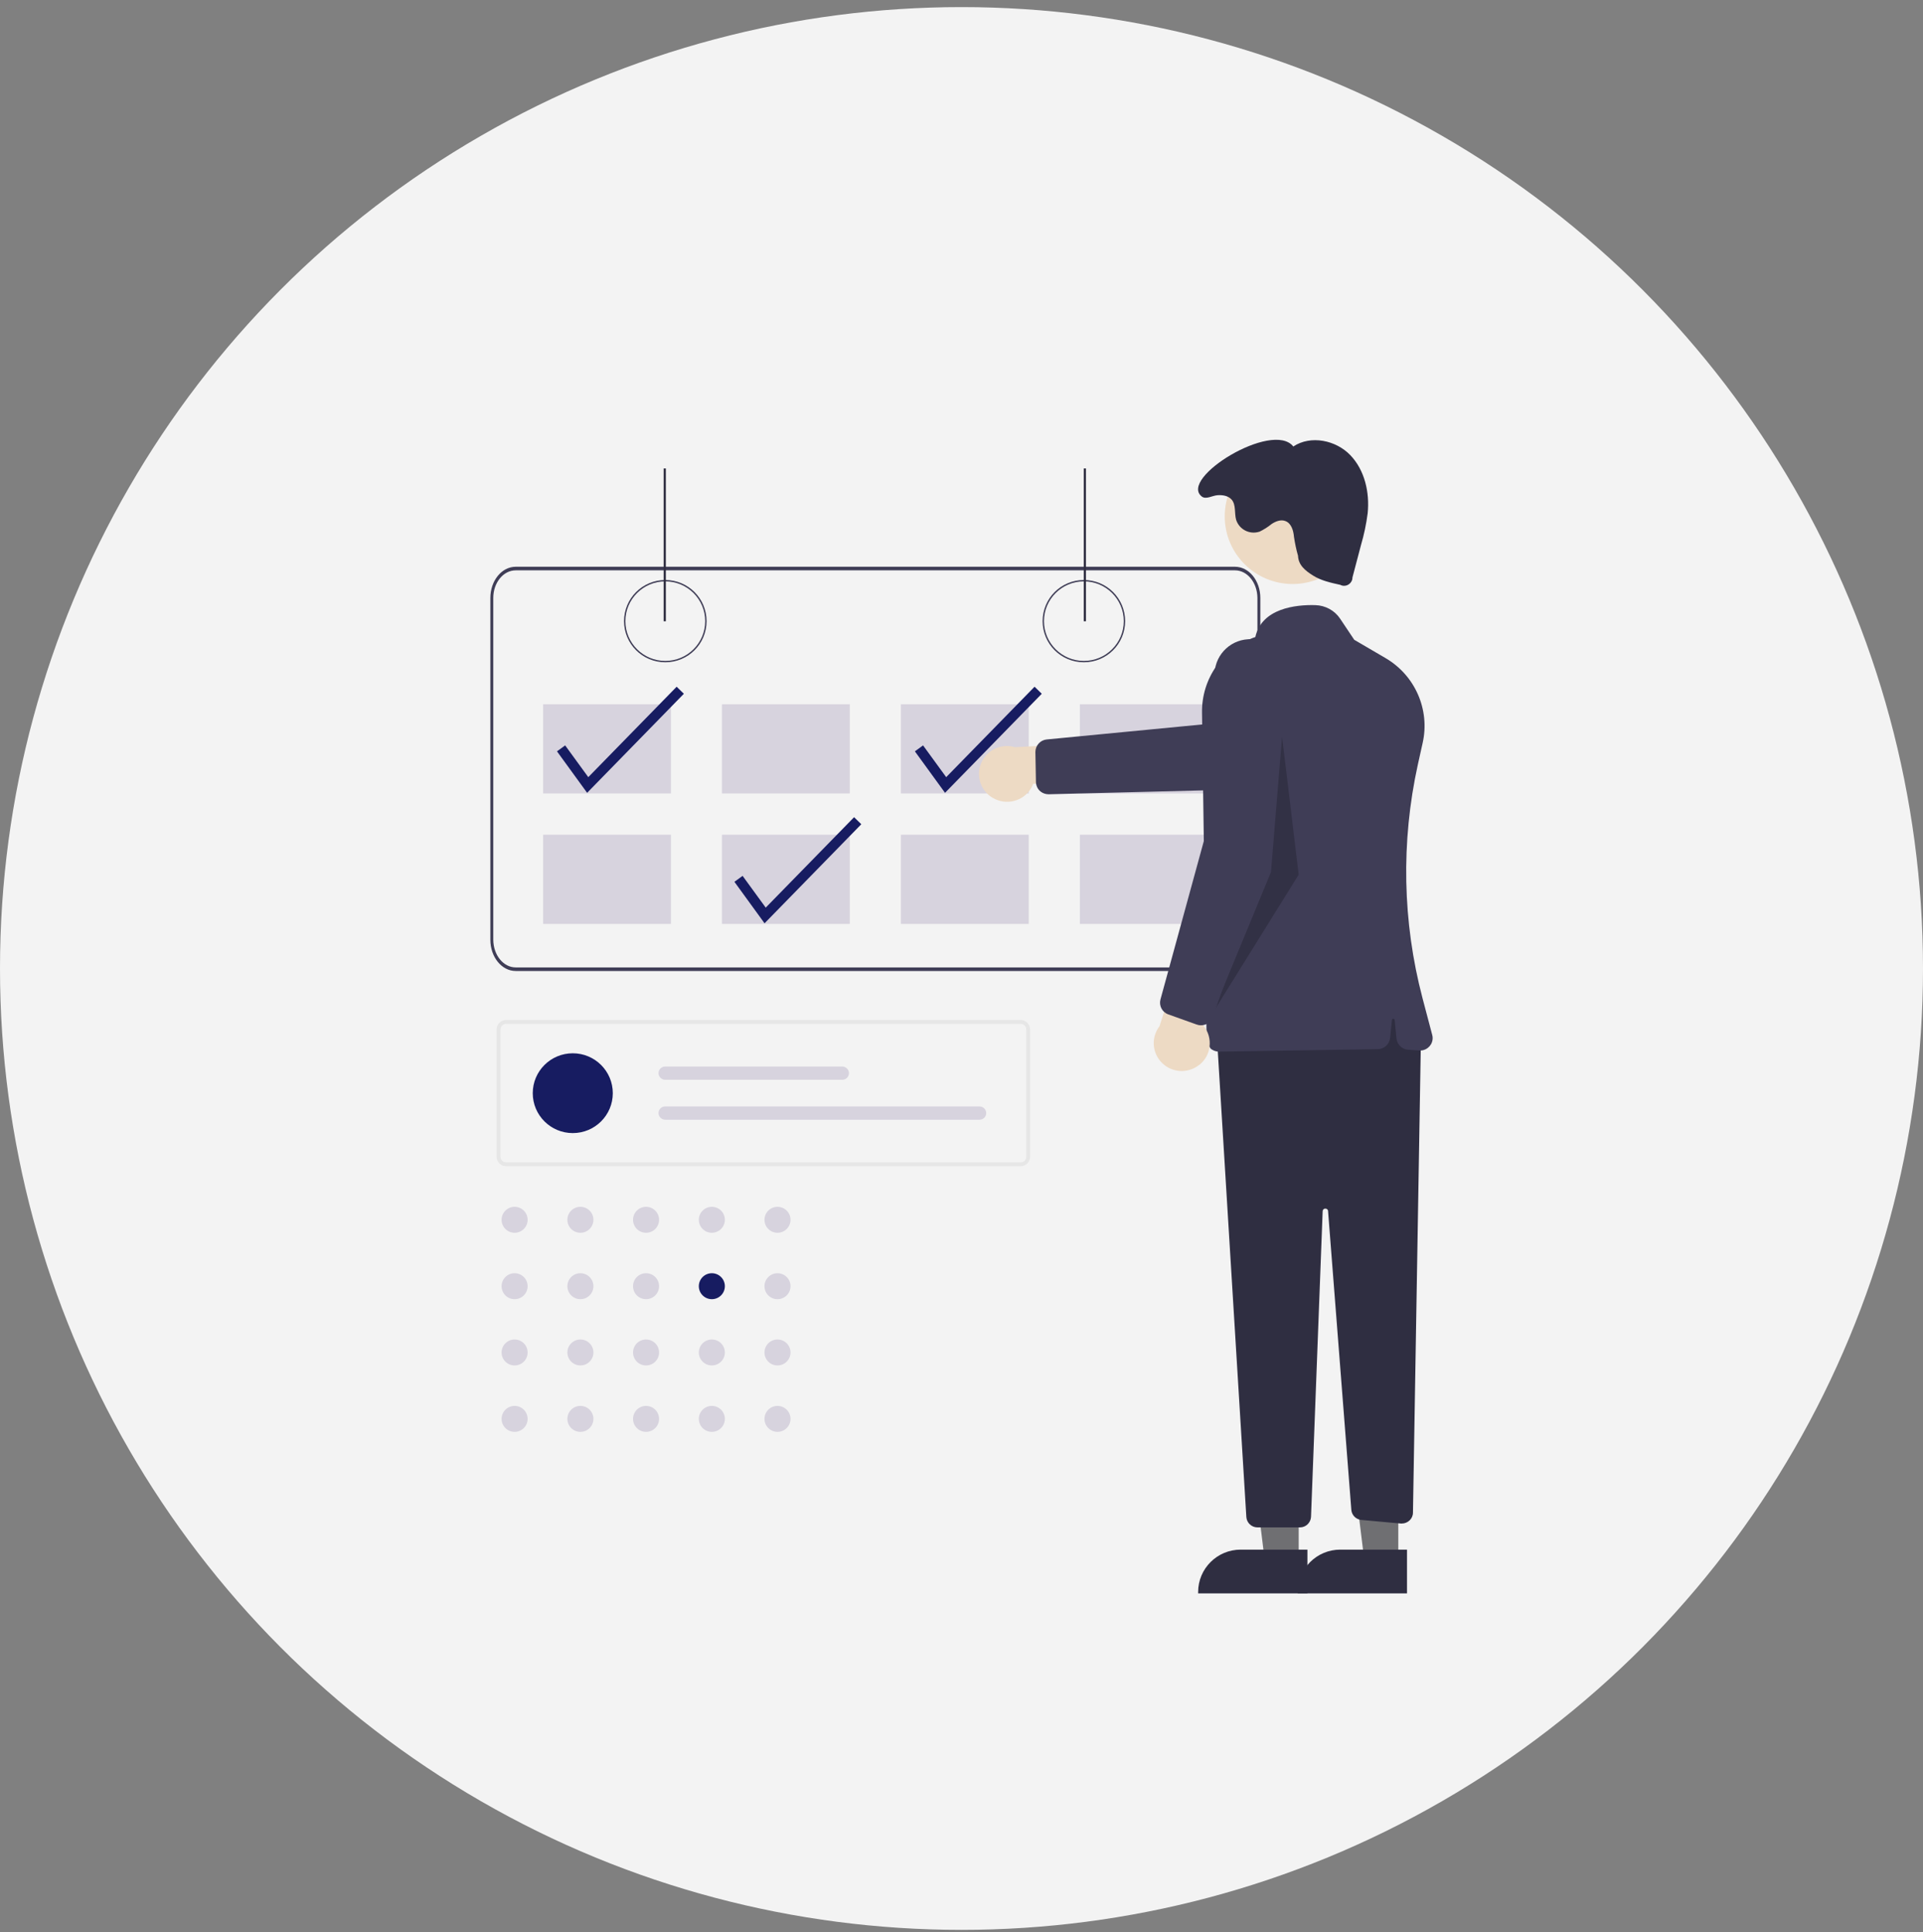 <svg width="200" height="201" viewBox="0 0 200 201" fill="none" xmlns="http://www.w3.org/2000/svg">
<rect x="0" y="0" width="200" height="201" fill="#808080" stroke="none"/>
<circle cx="100" cy="100.739" r="100" fill="#F3F3F3"/>
<g clip-path="url(#clip0_1667_23328)">
<path d="M53.521 128.229C54.269 128.229 54.875 127.624 54.875 126.879C54.875 126.133 54.269 125.529 53.521 125.529C52.773 125.529 52.167 126.133 52.167 126.879C52.167 127.624 52.773 128.229 53.521 128.229Z" fill="#D7D3DE"/>
<path d="M60.364 128.229C61.112 128.229 61.718 127.624 61.718 126.879C61.718 126.133 61.112 125.529 60.364 125.529C59.616 125.529 59.01 126.133 59.01 126.879C59.01 127.624 59.616 128.229 60.364 128.229Z" fill="#D7D3DE"/>
<path d="M67.192 128.229C67.94 128.229 68.546 127.624 68.546 126.879C68.546 126.133 67.94 125.529 67.192 125.529C66.444 125.529 65.838 126.133 65.838 126.879C65.838 127.624 66.444 128.229 67.192 128.229Z" fill="#D7D3DE"/>
<path d="M74.035 128.229C74.783 128.229 75.389 127.624 75.389 126.879C75.389 126.133 74.783 125.529 74.035 125.529C73.287 125.529 72.681 126.133 72.681 126.879C72.681 127.624 73.287 128.229 74.035 128.229Z" fill="#D7D3DE"/>
<path d="M80.863 128.229C81.611 128.229 82.217 127.624 82.217 126.879C82.217 126.133 81.611 125.529 80.863 125.529C80.115 125.529 79.509 126.133 79.509 126.879C79.509 127.624 80.115 128.229 80.863 128.229Z" fill="#D7D3DE"/>
<path d="M53.521 135.136C54.269 135.136 54.875 134.532 54.875 133.786C54.875 133.041 54.269 132.436 53.521 132.436C52.773 132.436 52.167 133.041 52.167 133.786C52.167 134.532 52.773 135.136 53.521 135.136Z" fill="#D7D3DE"/>
<path d="M60.364 135.136C61.112 135.136 61.718 134.532 61.718 133.786C61.718 133.041 61.112 132.436 60.364 132.436C59.616 132.436 59.01 133.041 59.01 133.786C59.01 134.532 59.616 135.136 60.364 135.136Z" fill="#D7D3DE"/>
<path d="M67.192 135.136C67.94 135.136 68.546 134.532 68.546 133.786C68.546 133.041 67.94 132.436 67.192 132.436C66.444 132.436 65.838 133.041 65.838 133.786C65.838 134.532 66.444 135.136 67.192 135.136Z" fill="#D7D3DE"/>
<path d="M74.035 135.136C74.783 135.136 75.389 134.532 75.389 133.786C75.389 133.041 74.783 132.436 74.035 132.436C73.287 132.436 72.681 133.041 72.681 133.786C72.681 134.532 73.287 135.136 74.035 135.136Z" fill="#171C61"/>
<path d="M80.863 135.136C81.611 135.136 82.217 134.532 82.217 133.786C82.217 133.041 81.611 132.436 80.863 132.436C80.115 132.436 79.509 133.041 79.509 133.786C79.509 134.532 80.115 135.136 80.863 135.136Z" fill="#D7D3DE"/>
<path d="M58.52 115.031C59.268 115.031 59.874 114.427 59.874 113.681C59.874 112.935 59.268 112.331 58.52 112.331C57.772 112.331 57.166 112.935 57.166 113.681C57.166 114.427 57.772 115.031 58.52 115.031Z" fill="#E6E6E6"/>
<path d="M53.521 142.029C54.269 142.029 54.875 141.425 54.875 140.68C54.875 139.934 54.269 139.33 53.521 139.33C52.773 139.33 52.167 139.934 52.167 140.68C52.167 141.425 52.773 142.029 53.521 142.029Z" fill="#D7D3DE"/>
<path d="M60.364 142.029C61.112 142.029 61.718 141.425 61.718 140.68C61.718 139.934 61.112 139.33 60.364 139.33C59.616 139.33 59.01 139.934 59.01 140.68C59.01 141.425 59.616 142.029 60.364 142.029Z" fill="#D7D3DE"/>
<path d="M67.192 142.029C67.94 142.029 68.546 141.425 68.546 140.68C68.546 139.934 67.94 139.33 67.192 139.33C66.444 139.33 65.838 139.934 65.838 140.68C65.838 141.425 66.444 142.029 67.192 142.029Z" fill="#D7D3DE"/>
<path d="M74.035 142.029C74.783 142.029 75.389 141.425 75.389 140.68C75.389 139.934 74.783 139.33 74.035 139.33C73.287 139.33 72.681 139.934 72.681 140.68C72.681 141.425 73.287 142.029 74.035 142.029Z" fill="#D7D3DE"/>
<path d="M80.863 142.029C81.611 142.029 82.217 141.425 82.217 140.68C82.217 139.934 81.611 139.33 80.863 139.33C80.115 139.33 79.509 139.934 79.509 140.68C79.509 141.425 80.115 142.029 80.863 142.029Z" fill="#D7D3DE"/>
<path d="M53.521 148.937C54.269 148.937 54.875 148.333 54.875 147.587C54.875 146.842 54.269 146.237 53.521 146.237C52.773 146.237 52.167 146.842 52.167 147.587C52.167 148.333 52.773 148.937 53.521 148.937Z" fill="#D7D3DE"/>
<path d="M60.364 148.937C61.112 148.937 61.718 148.333 61.718 147.587C61.718 146.842 61.112 146.237 60.364 146.237C59.616 146.237 59.01 146.842 59.01 147.587C59.01 148.333 59.616 148.937 60.364 148.937Z" fill="#D7D3DE"/>
<path d="M67.192 148.937C67.94 148.937 68.546 148.333 68.546 147.587C68.546 146.842 67.94 146.237 67.192 146.237C66.444 146.237 65.838 146.842 65.838 147.587C65.838 148.333 66.444 148.937 67.192 148.937Z" fill="#D7D3DE"/>
<path d="M74.035 148.937C74.783 148.937 75.389 148.333 75.389 147.587C75.389 146.842 74.783 146.237 74.035 146.237C73.287 146.237 72.681 146.842 72.681 147.587C72.681 148.333 73.287 148.937 74.035 148.937Z" fill="#D7D3DE"/>
<path d="M80.863 148.937C81.611 148.937 82.217 148.333 82.217 147.587C82.217 146.842 81.611 146.237 80.863 146.237C80.115 146.237 79.509 146.842 79.509 147.587C79.509 148.333 80.115 148.937 80.863 148.937Z" fill="#D7D3DE"/>
<path d="M106.144 121.307H52.642C52.095 121.307 51.648 120.861 51.648 120.316V107.089C51.648 106.544 52.095 106.098 52.642 106.098H106.144C106.692 106.098 107.138 106.544 107.138 107.089V120.316C107.138 120.861 106.692 121.307 106.144 121.307ZM52.642 106.5C52.311 106.5 52.052 106.759 52.052 107.089V120.316C52.052 120.646 52.311 120.905 52.642 120.905H106.144C106.475 120.905 106.735 120.646 106.735 120.316V107.089C106.735 106.759 106.475 106.5 106.144 106.5H52.642Z" fill="#E6E6E6"/>
<path d="M59.571 117.86C61.871 117.86 63.734 116.002 63.734 113.71C63.734 111.417 61.871 109.559 59.571 109.559C57.272 109.559 55.408 111.417 55.408 113.71C55.408 116.002 57.272 117.86 59.571 117.86Z" fill="#171C61"/>
<path d="M69.18 110.938C68.791 110.938 68.488 111.254 68.488 111.627C68.488 112.001 68.805 112.317 69.18 112.317H87.604C87.993 112.317 88.296 112.001 88.296 111.627C88.296 111.254 87.979 110.938 87.604 110.938H69.18Z" fill="#D7D3DE"/>
<path d="M69.18 115.088C68.791 115.088 68.488 115.404 68.488 115.778C68.488 116.151 68.805 116.467 69.18 116.467H101.88C102.269 116.467 102.571 116.151 102.571 115.778C102.571 115.404 102.255 115.088 101.88 115.088H69.18Z" fill="#D7D3DE"/>
<path d="M69.194 68.889C66.817 68.889 64.901 66.979 64.901 64.61C64.901 62.24 66.817 60.33 69.194 60.33C71.571 60.33 73.487 62.24 73.487 64.61C73.487 66.979 71.571 68.889 69.194 68.889ZM69.194 60.474C66.904 60.474 65.045 62.326 65.045 64.61C65.045 66.893 66.904 68.746 69.194 68.746C71.485 68.746 73.343 66.893 73.343 64.61C73.343 62.326 71.485 60.474 69.194 60.474Z" fill="#3F3D56"/>
<path d="M112.727 68.889C110.35 68.889 108.435 66.979 108.435 64.61C108.435 62.24 110.35 60.33 112.727 60.33C115.104 60.33 117.02 62.24 117.02 64.61C117.02 66.979 115.104 68.889 112.727 68.889ZM112.727 60.474C110.437 60.474 108.579 62.326 108.579 64.61C108.579 66.893 110.437 68.746 112.727 68.746C115.018 68.746 116.876 66.893 116.876 64.61C116.876 62.326 115.018 60.474 112.727 60.474Z" fill="#3F3D56"/>
<path d="M128.443 58.951H53.636C52.181 58.951 51 60.402 51 62.197V97.755C51 99.55 52.181 101 53.636 101H128.443C129.898 101 131.08 99.55 131.08 97.755V62.197C131.08 60.402 129.898 58.951 128.443 58.951ZM130.777 97.755C130.777 99.334 129.74 100.627 128.443 100.627H53.636C52.354 100.627 51.317 99.349 51.303 97.755V62.197C51.303 60.617 52.34 59.325 53.636 59.325H128.443C129.726 59.325 130.763 60.603 130.777 62.197V97.755Z" fill="#3F3D56"/>
<path d="M69.784 73.255H56.488V82.532H69.784V73.255Z" fill="#D7D3DE"/>
<path d="M88.382 73.255H75.086V82.532H88.382V73.255Z" fill="#D7D3DE"/>
<path d="M106.993 73.255H93.697V82.532H106.993V73.255Z" fill="#D7D3DE"/>
<path d="M125.606 73.255H112.31V82.532H125.606V73.255Z" fill="#D7D3DE"/>
<path d="M69.784 86.826H56.488V96.103H69.784V86.826Z" fill="#D7D3DE"/>
<path d="M88.382 86.826H75.086V96.103H88.382V86.826Z" fill="#D7D3DE"/>
<path d="M106.993 86.826H93.697V96.103H106.993V86.826Z" fill="#D7D3DE"/>
<path d="M125.606 86.826H112.31V96.103H125.606V86.826Z" fill="#D7D3DE"/>
<path d="M79.523 96.046L76.383 91.723L77.233 91.105L79.638 94.408L88.829 85.002L89.578 85.734L79.509 96.046H79.523Z" fill="#171C61"/>
<path d="M98.293 82.475L95.152 78.152L96.002 77.534L98.408 80.837L107.599 71.431L108.348 72.163L98.278 82.475H98.293Z" fill="#171C61"/>
<path d="M69.252 48.726H69.022V64.624H69.252V48.726Z" fill="#2F2E41"/>
<path d="M112.943 48.726H112.713V64.624H112.943V48.726Z" fill="#2F2E41"/>
<path d="M61.069 82.475L57.929 78.152L58.779 77.534L61.184 80.837L70.375 71.431L71.124 72.163L61.055 82.475H61.069Z" fill="#171C61"/>
<path d="M103.277 83.006C104.66 83.81 106.432 83.351 107.238 81.986C107.325 81.843 107.397 81.685 107.454 81.527L117.725 81.742L114.873 77.233L105.553 77.721C104.011 77.262 102.398 78.138 101.937 79.674C101.548 80.952 102.11 82.331 103.262 83.006H103.277Z" fill="#EDDAC4"/>
<path d="M107.742 81.369L107.685 78.224C107.685 77.549 108.189 76.989 108.851 76.917L127.319 75.136L142.704 70.11C144.634 69.478 146.723 70.526 147.357 72.451C147.991 74.375 146.939 76.457 145.009 77.089C144.98 77.089 144.937 77.118 144.908 77.118L127.881 82.144L109.067 82.618C108.477 82.618 107.958 82.259 107.8 81.699C107.771 81.584 107.742 81.469 107.742 81.354V81.369Z" fill="#3F3D56"/>
<path d="M135.069 162.321H131.54L129.869 148.765H135.069V162.321Z" fill="#6F6F72"/>
<path d="M135.977 165.739H124.611V165.596C124.611 163.154 126.599 161.187 129.034 161.187H135.977V165.739Z" fill="#2F2E41"/>
<path d="M145.427 162.321H141.898L140.227 148.765H145.427V162.321Z" fill="#6F6F72"/>
<path d="M146.335 165.739H134.969V165.596C134.969 163.154 136.957 161.187 139.391 161.187H146.335V165.739Z" fill="#2F2E41"/>
<path d="M147.79 107.52L146.954 157.338C146.954 157.97 146.421 158.473 145.787 158.473C145.759 158.473 145.73 158.473 145.701 158.473L141.581 158.099C141.019 158.042 140.587 157.597 140.544 157.051L138.124 125.974C138.124 125.816 137.98 125.701 137.821 125.715C137.677 125.715 137.562 125.845 137.562 125.988L136.352 157.769C136.323 158.386 135.819 158.875 135.199 158.875H130.777C130.172 158.875 129.668 158.401 129.625 157.798L126.527 107.262L144.937 102.666L147.819 107.534L147.79 107.52Z" fill="#2F2E41"/>
<path d="M134.436 60.747C138.334 60.747 141.494 57.596 141.494 53.71C141.494 49.823 138.334 46.673 134.436 46.673C130.537 46.673 127.377 49.823 127.377 53.71C127.377 57.596 130.537 60.747 134.436 60.747Z" fill="#EDDAC4"/>
<path d="M125.879 108.999C125.634 108.755 125.49 108.439 125.49 108.095L125.015 74.131C124.957 70.584 127.19 67.41 130.561 66.261C131.223 63.274 134.753 62.886 136.798 62.944C137.836 62.972 138.801 63.489 139.377 64.351L140.846 66.548L144.088 68.444C147.17 70.239 148.74 73.815 147.963 77.276L147.458 79.545C145.701 87.558 145.859 95.888 147.948 103.829L148.957 107.649C149.144 108.339 148.726 109.042 148.035 109.229C147.891 109.272 147.746 109.272 147.602 109.272L146.436 109.186C145.816 109.143 145.312 108.655 145.24 108.023L145.053 106.098C145.053 106.027 144.981 105.969 144.894 105.969C144.822 105.969 144.779 106.027 144.765 106.098L144.577 107.965C144.505 108.612 143.972 109.114 143.31 109.129L126.787 109.387C126.787 109.387 126.787 109.387 126.772 109.387C126.441 109.387 126.11 109.258 125.865 109.028L125.879 108.999Z" fill="#3F3D56"/>
<path d="M134.998 57.774C135.027 58.765 135.718 59.339 136.568 59.87C137.418 60.402 138.412 60.617 139.392 60.833C139.809 61.062 140.328 60.89 140.558 60.474C140.63 60.344 140.659 60.215 140.659 60.072L141.552 56.682C141.869 55.605 142.1 54.499 142.244 53.379C142.46 51.225 141.941 48.913 140.443 47.348C138.945 45.782 136.323 45.237 134.508 46.443C132.362 43.714 122.566 49.746 124.986 51.642C125.418 51.986 126.067 51.556 126.614 51.512C127.161 51.469 127.766 51.57 128.112 51.986C128.559 52.532 128.371 53.365 128.559 54.054C128.876 55.074 129.97 55.634 130.979 55.304C130.979 55.304 130.979 55.304 130.993 55.304C131.44 55.088 131.872 54.815 132.261 54.499C132.679 54.227 133.212 54.011 133.687 54.198C134.306 54.428 134.523 55.189 134.58 55.849C134.681 56.51 134.811 57.156 134.998 57.803V57.774Z" fill="#2F2E41"/>
<path opacity="0.2" d="M133.341 76.644L132.188 90.703L126.152 105.323L135.069 90.976L133.341 76.644Z" fill="black"/>
<path d="M124.741 110.766C125.98 109.775 126.182 107.951 125.188 106.716C125.087 106.587 124.957 106.457 124.828 106.342L128.674 96.835L123.445 97.884L120.593 106.744C119.613 108.023 119.858 109.832 121.14 110.809C122.206 111.627 123.69 111.598 124.741 110.751V110.766Z" fill="#EDDAC4"/>
<path d="M124.467 106.572L121.499 105.51C120.866 105.28 120.52 104.605 120.693 103.959L125.576 86.122L126.325 69.995C126.426 67.97 128.14 66.405 130.172 66.491C132.203 66.591 133.773 68.3 133.686 70.325C133.686 70.354 133.686 70.397 133.686 70.426L132.361 88.09L126.138 105.782C125.951 106.328 125.403 106.687 124.827 106.644C124.712 106.644 124.597 106.615 124.481 106.572H124.467Z" fill="#3F3D56"/>
</g>
<defs>
<clipPath id="clip0_1667_23328">
<rect width="98" height="120" fill="white" transform="translate(51 45.739)"/>
</clipPath>
</defs>
</svg>
